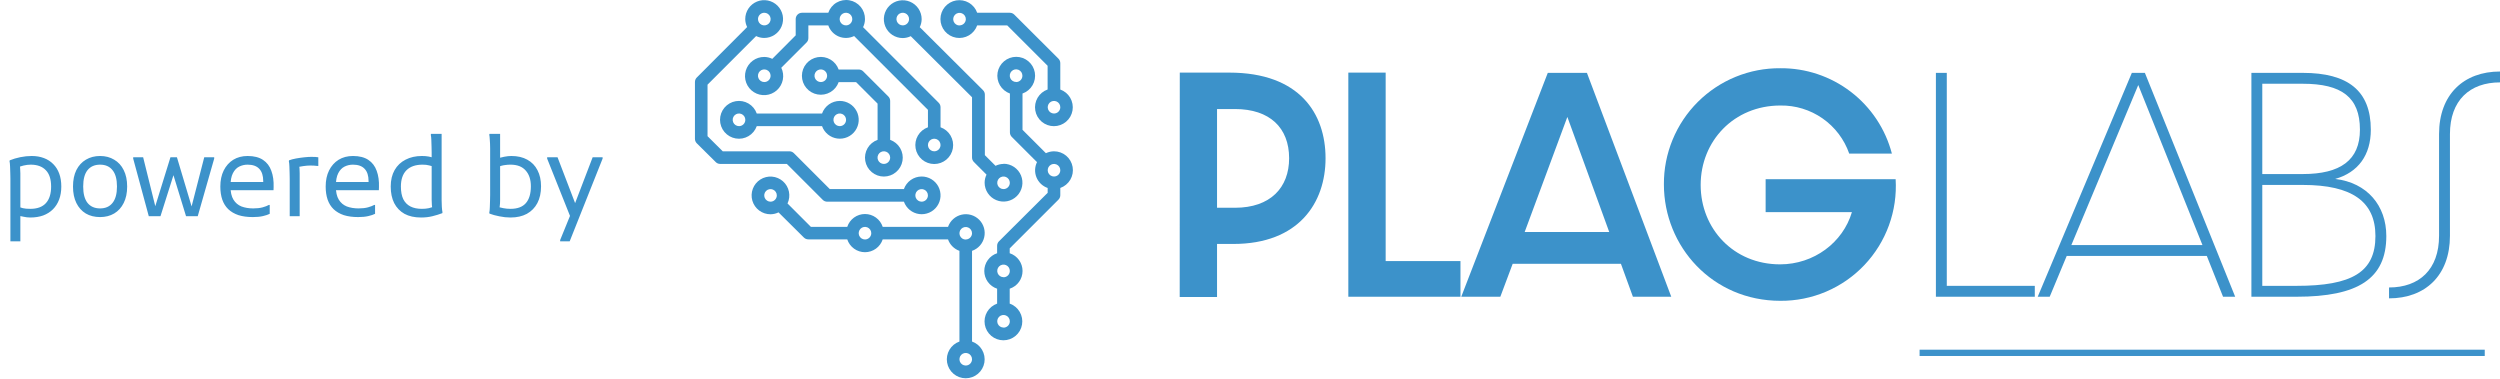 <svg width="277" height="42" viewBox="0 0 277 42" fill="none" xmlns="http://www.w3.org/2000/svg">
<path d="M1.152 26.74V19.78C1.152 19.636 1.148 19.44 1.14 19.192C1.14 18.944 1.132 18.696 1.116 18.448C1.108 18.2 1.088 18.004 1.056 17.86L1.08 17.764C1.432 17.62 1.82 17.504 2.244 17.416C2.676 17.328 3.096 17.284 3.504 17.284C4.008 17.284 4.46 17.36 4.86 17.512C5.268 17.664 5.616 17.888 5.904 18.184C6.192 18.472 6.412 18.824 6.564 19.24C6.716 19.656 6.792 20.132 6.792 20.668C6.792 21.204 6.712 21.684 6.552 22.108C6.392 22.532 6.164 22.892 5.868 23.188C5.572 23.484 5.212 23.712 4.788 23.872C4.364 24.024 3.888 24.1 3.36 24.1C3.112 24.1 2.864 24.072 2.616 24.016C2.376 23.968 2.184 23.928 2.04 23.896L2.112 22.912C2.208 22.968 2.352 23.02 2.544 23.068C2.744 23.116 3.016 23.14 3.36 23.14C4.128 23.14 4.704 22.928 5.088 22.504C5.472 22.08 5.664 21.468 5.664 20.668C5.664 19.86 5.468 19.256 5.076 18.856C4.684 18.448 4.128 18.244 3.408 18.244C3.136 18.244 2.872 18.276 2.616 18.34C2.368 18.396 2.164 18.468 2.004 18.556L2.184 18.22C2.208 18.34 2.224 18.488 2.232 18.664C2.248 18.84 2.256 19.02 2.256 19.204V26.74H1.152ZM8.089 20.668C8.089 19.956 8.213 19.348 8.461 18.844C8.717 18.34 9.069 17.956 9.517 17.692C9.973 17.42 10.497 17.284 11.089 17.284C11.681 17.284 12.201 17.42 12.649 17.692C13.105 17.956 13.457 18.34 13.705 18.844C13.961 19.348 14.089 19.956 14.089 20.668C14.089 21.38 13.961 21.988 13.705 22.492C13.457 22.996 13.105 23.384 12.649 23.656C12.201 23.92 11.681 24.052 11.089 24.052C10.481 24.052 9.953 23.92 9.505 23.656C9.057 23.384 8.709 22.996 8.461 22.492C8.213 21.988 8.089 21.38 8.089 20.668ZM9.217 20.668C9.217 21.468 9.377 22.072 9.697 22.48C10.025 22.888 10.489 23.092 11.089 23.092C11.689 23.092 12.149 22.888 12.469 22.48C12.797 22.072 12.961 21.468 12.961 20.668C12.961 19.86 12.797 19.256 12.469 18.856C12.149 18.448 11.689 18.244 11.089 18.244C10.489 18.244 10.025 18.448 9.697 18.856C9.377 19.256 9.217 19.86 9.217 20.668ZM16.485 23.956L14.757 17.572V17.428H15.861L17.313 23.284L17.073 23.272L18.885 17.428H19.605L21.357 23.296L21.117 23.308L22.629 17.428H23.733V17.572L21.909 23.956H20.613L19.089 18.988H19.353L17.781 23.956H16.485ZM28.013 24.052C27.405 24.052 26.873 23.98 26.417 23.836C25.969 23.684 25.593 23.464 25.289 23.176C24.993 22.888 24.773 22.536 24.629 22.12C24.485 21.696 24.413 21.212 24.413 20.668C24.413 19.988 24.537 19.396 24.785 18.892C25.041 18.38 25.393 17.984 25.841 17.704C26.297 17.424 26.829 17.284 27.437 17.284C28.141 17.284 28.709 17.428 29.141 17.716C29.573 18.004 29.881 18.408 30.065 18.928C30.257 19.448 30.341 20.052 30.317 20.74L30.305 21.076H25.181V20.164H29.165V20.068C29.165 19.468 29.021 19.016 28.733 18.712C28.445 18.4 28.013 18.244 27.437 18.244C27.101 18.244 26.789 18.316 26.501 18.46C26.213 18.604 25.981 18.848 25.805 19.192C25.629 19.536 25.541 20.004 25.541 20.596V20.668C25.541 21.284 25.649 21.768 25.865 22.12C26.081 22.472 26.377 22.724 26.753 22.876C27.137 23.02 27.573 23.092 28.061 23.092C28.469 23.092 28.817 23.052 29.105 22.972C29.393 22.892 29.621 22.804 29.789 22.708H29.885V23.692C29.693 23.788 29.441 23.872 29.129 23.944C28.817 24.016 28.445 24.052 28.013 24.052ZM32.101 23.956V19.828C32.101 19.668 32.097 19.46 32.089 19.204C32.089 18.948 32.081 18.696 32.065 18.448C32.057 18.2 32.037 18.004 32.005 17.86L32.029 17.764C32.237 17.684 32.493 17.616 32.797 17.56C33.109 17.504 33.417 17.46 33.721 17.428C34.033 17.396 34.293 17.38 34.501 17.38C34.693 17.38 34.849 17.384 34.969 17.392C35.089 17.4 35.189 17.412 35.269 17.428V18.388H35.173C35.069 18.372 34.945 18.36 34.801 18.352C34.657 18.344 34.525 18.34 34.405 18.34C34.157 18.34 33.897 18.36 33.625 18.4C33.353 18.44 33.117 18.48 32.917 18.52L33.133 18.22C33.181 18.484 33.205 18.812 33.205 19.204V23.956H32.101ZM39.685 24.052C39.077 24.052 38.545 23.98 38.089 23.836C37.641 23.684 37.265 23.464 36.961 23.176C36.665 22.888 36.445 22.536 36.301 22.12C36.157 21.696 36.085 21.212 36.085 20.668C36.085 19.988 36.209 19.396 36.457 18.892C36.713 18.38 37.065 17.984 37.513 17.704C37.969 17.424 38.501 17.284 39.109 17.284C39.813 17.284 40.381 17.428 40.813 17.716C41.245 18.004 41.553 18.408 41.737 18.928C41.929 19.448 42.013 20.052 41.989 20.74L41.977 21.076H36.853V20.164H40.837V20.068C40.837 19.468 40.693 19.016 40.405 18.712C40.117 18.4 39.685 18.244 39.109 18.244C38.773 18.244 38.461 18.316 38.173 18.46C37.885 18.604 37.653 18.848 37.477 19.192C37.301 19.536 37.213 20.004 37.213 20.596V20.668C37.213 21.284 37.321 21.768 37.537 22.12C37.753 22.472 38.049 22.724 38.425 22.876C38.809 23.02 39.245 23.092 39.733 23.092C40.141 23.092 40.489 23.052 40.777 22.972C41.065 22.892 41.293 22.804 41.461 22.708H41.557V23.692C41.365 23.788 41.113 23.872 40.801 23.944C40.489 24.016 40.117 24.052 39.685 24.052ZM46.652 24.1C45.932 24.1 45.32 23.964 44.816 23.692C44.32 23.412 43.94 23.016 43.676 22.504C43.42 21.992 43.292 21.38 43.292 20.668C43.292 19.956 43.436 19.348 43.724 18.844C44.012 18.34 44.416 17.956 44.936 17.692C45.456 17.42 46.06 17.284 46.748 17.284C47.028 17.284 47.276 17.304 47.492 17.344C47.716 17.384 47.896 17.436 48.032 17.5L47.984 18.46C47.896 18.42 47.752 18.376 47.552 18.328C47.36 18.272 47.116 18.244 46.82 18.244C46.044 18.244 45.448 18.452 45.032 18.868C44.624 19.284 44.42 19.884 44.42 20.668C44.42 21.236 44.508 21.704 44.684 22.072C44.868 22.432 45.132 22.7 45.476 22.876C45.82 23.052 46.244 23.14 46.748 23.14C47.028 23.14 47.28 23.116 47.504 23.068C47.736 23.012 47.94 22.944 48.116 22.864L47.924 23.2C47.892 23.064 47.868 22.904 47.852 22.72C47.836 22.528 47.828 22.332 47.828 22.132V16.9C47.828 16.74 47.824 16.532 47.816 16.276C47.816 16.02 47.808 15.768 47.792 15.52C47.784 15.272 47.764 15.076 47.732 14.932L47.756 14.836H48.932V21.556C48.932 21.716 48.932 21.924 48.932 22.18C48.94 22.436 48.948 22.688 48.956 22.936C48.972 23.184 48.996 23.38 49.028 23.524L49.004 23.62C48.668 23.748 48.304 23.86 47.912 23.956C47.528 24.052 47.108 24.1 46.652 24.1ZM56.564 24.1C56.156 24.1 55.744 24.056 55.328 23.968C54.912 23.888 54.548 23.788 54.236 23.668L54.212 23.572C54.244 23.428 54.264 23.232 54.272 22.984C54.288 22.736 54.296 22.484 54.296 22.228C54.304 21.972 54.308 21.764 54.308 21.604V16.9C54.308 16.78 54.308 16.632 54.308 16.456C54.308 16.28 54.304 16.096 54.296 15.904C54.288 15.704 54.276 15.52 54.26 15.352C54.252 15.176 54.236 15.036 54.212 14.932L54.236 14.836H55.412V22.18C55.412 22.42 55.4 22.628 55.376 22.804C55.36 22.972 55.34 23.116 55.316 23.236L55.124 22.9C55.316 22.964 55.536 23.02 55.784 23.068C56.032 23.116 56.292 23.14 56.564 23.14C57.332 23.14 57.9 22.928 58.268 22.504C58.636 22.08 58.82 21.46 58.82 20.644C58.82 19.9 58.628 19.316 58.244 18.892C57.868 18.46 57.308 18.244 56.564 18.244C56.356 18.244 56.176 18.256 56.024 18.28C55.872 18.296 55.72 18.324 55.568 18.364C55.416 18.404 55.236 18.46 55.028 18.532V17.62C55.308 17.5 55.588 17.416 55.868 17.368C56.156 17.312 56.42 17.284 56.66 17.284C57.348 17.284 57.936 17.42 58.424 17.692C58.92 17.964 59.296 18.352 59.552 18.856C59.816 19.36 59.948 19.956 59.948 20.644C59.948 21.364 59.812 21.984 59.54 22.504C59.268 23.016 58.88 23.412 58.376 23.692C57.872 23.964 57.268 24.1 56.564 24.1ZM62.065 26.74V26.596L63.553 22.948L65.665 17.428H66.769V17.572L63.12 26.74H62.065ZM63.264 24.196L60.624 17.572V17.428H61.776L63.901 22.972L63.264 24.196Z" fill="#3C92CA"/>
<path d="M214.498 8.074H215.704V31.672H225.455V32.878H214.498V8.074Z" fill="#3C92CA"/>
<path d="M244.514 28.357H228.992L227.107 32.878H225.78L236.208 8.074H237.653L247.658 32.878H246.314L244.514 28.357ZM244.032 27.151L236.92 9.422L229.506 27.151H244.032Z" fill="#3C92CA"/>
<path d="M249.455 8.074H255.152C260.125 8.074 262.687 10.034 262.687 14.371C262.687 17.175 261.298 19.099 258.739 19.826C262.285 20.248 264.404 22.781 264.404 26.155C264.404 30.883 261.269 32.878 254.458 32.878H249.455V8.074ZM255.152 19.285C259.31 19.285 261.481 17.749 261.481 14.371C261.481 10.755 259.431 9.28 255.152 9.28H250.661V19.285H255.152ZM254.458 31.672C260.577 31.672 263.198 30.165 263.198 26.155C263.198 22.358 260.636 20.491 255.152 20.491H250.661V31.672H254.458Z" fill="#3C92CA"/>
<path d="M264.705 31.852C268.05 31.852 270.248 29.864 270.248 26.126V14.856C270.248 10.453 272.993 7.924 277 7.924V9.129C273.655 9.129 271.454 11.118 271.454 14.856V26.126C271.454 30.526 268.712 33.058 264.705 33.058V31.852Z" fill="#3C92CA"/>
<path d="M93.048 11.183C92.616 11.185 92.196 11.319 91.844 11.569C91.493 11.819 91.227 12.171 91.083 12.578H83.849C83.684 12.112 83.36 11.719 82.934 11.469C82.508 11.22 82.007 11.128 81.52 11.212C81.033 11.296 80.591 11.549 80.272 11.926C79.954 12.304 79.779 12.783 79.779 13.277C79.779 13.771 79.954 14.249 80.272 14.627C80.591 15.005 81.033 15.258 81.52 15.341C82.007 15.425 82.508 15.334 82.934 15.084C83.36 14.834 83.684 14.441 83.849 13.976H91.083C91.211 14.337 91.437 14.656 91.734 14.898C92.032 15.14 92.391 15.296 92.771 15.348C93.151 15.4 93.538 15.346 93.89 15.193C94.241 15.04 94.544 14.793 94.765 14.479C94.986 14.165 95.116 13.797 95.142 13.414C95.167 13.031 95.087 12.649 94.909 12.309C94.732 11.968 94.465 11.683 94.136 11.485C93.808 11.286 93.431 11.182 93.048 11.183ZM81.884 13.976C81.746 13.976 81.61 13.935 81.494 13.859C81.379 13.782 81.288 13.673 81.235 13.544C81.182 13.416 81.168 13.275 81.194 13.139C81.221 13.003 81.288 12.878 81.386 12.78C81.484 12.682 81.609 12.615 81.746 12.588C81.882 12.561 82.023 12.575 82.151 12.629C82.279 12.682 82.388 12.772 82.465 12.888C82.542 13.004 82.582 13.139 82.582 13.278C82.582 13.463 82.508 13.64 82.377 13.771C82.247 13.902 82.069 13.976 81.884 13.976ZM93.048 13.976C92.909 13.976 92.773 13.935 92.658 13.859C92.542 13.782 92.452 13.673 92.398 13.544C92.345 13.416 92.331 13.275 92.358 13.139C92.385 13.003 92.451 12.878 92.55 12.78C92.648 12.682 92.773 12.615 92.909 12.588C93.045 12.561 93.186 12.575 93.314 12.629C93.442 12.682 93.552 12.772 93.628 12.888C93.705 13.004 93.746 13.139 93.745 13.278C93.745 13.463 93.672 13.64 93.541 13.771C93.41 13.902 93.233 13.976 93.048 13.976Z" fill="#3C92CA"/>
<path d="M98.63 15.497V11.183C98.63 11.091 98.612 11.001 98.578 10.916C98.543 10.832 98.491 10.755 98.427 10.69L95.634 7.9C95.57 7.836 95.493 7.786 95.409 7.752C95.325 7.718 95.234 7.701 95.144 7.702H92.922C92.757 7.236 92.433 6.844 92.006 6.594C91.58 6.344 91.079 6.253 90.592 6.336C90.105 6.42 89.663 6.673 89.345 7.051C89.026 7.429 88.852 7.907 88.852 8.401C88.852 8.895 89.026 9.374 89.345 9.751C89.663 10.129 90.105 10.382 90.592 10.466C91.079 10.55 91.58 10.458 92.006 10.208C92.433 9.958 92.757 9.566 92.922 9.1H94.854L97.236 11.482V15.497C96.77 15.662 96.378 15.986 96.129 16.411C95.879 16.837 95.788 17.337 95.871 17.823C95.955 18.31 96.207 18.751 96.585 19.069C96.962 19.387 97.439 19.562 97.933 19.562C98.427 19.562 98.904 19.387 99.281 19.069C99.659 18.751 99.912 18.31 99.995 17.823C100.078 17.337 99.987 16.837 99.737 16.411C99.488 15.986 99.096 15.662 98.63 15.497ZM90.948 9.091C90.809 9.092 90.673 9.051 90.558 8.974C90.442 8.898 90.352 8.788 90.298 8.66C90.245 8.532 90.231 8.391 90.258 8.255C90.285 8.119 90.352 7.994 90.45 7.896C90.548 7.798 90.673 7.731 90.809 7.704C90.945 7.677 91.086 7.691 91.214 7.744C91.342 7.798 91.452 7.888 91.528 8.004C91.605 8.119 91.646 8.255 91.645 8.394C91.645 8.577 91.573 8.753 91.444 8.884C91.315 9.014 91.14 9.089 90.957 9.091H90.948ZM97.933 18.163C97.795 18.163 97.659 18.123 97.544 18.047C97.429 17.97 97.338 17.862 97.285 17.734C97.231 17.607 97.216 17.466 97.242 17.331C97.268 17.195 97.334 17.07 97.431 16.971C97.528 16.873 97.652 16.805 97.787 16.777C97.922 16.748 98.063 16.761 98.191 16.812C98.32 16.864 98.43 16.952 98.508 17.067C98.586 17.18 98.629 17.315 98.63 17.453C98.632 17.546 98.614 17.638 98.58 17.723C98.545 17.809 98.494 17.887 98.43 17.953C98.365 18.019 98.287 18.072 98.202 18.108C98.117 18.143 98.025 18.162 97.933 18.163Z" fill="#3C92CA"/>
<path d="M111.191 18.162C110.884 18.165 110.581 18.236 110.305 18.372L109.123 17.19V10.486C109.123 10.394 109.105 10.303 109.07 10.219C109.035 10.134 108.984 10.057 108.919 9.992L101.91 3.01C102.045 2.734 102.116 2.431 102.12 2.123C102.12 1.709 101.997 1.304 101.767 0.959C101.536 0.615 101.209 0.346 100.826 0.188C100.444 0.029 100.022 -0.012 99.616 0.069C99.21 0.149 98.836 0.349 98.543 0.642C98.25 0.935 98.051 1.308 97.97 1.715C97.889 2.121 97.931 2.542 98.089 2.925C98.248 3.308 98.516 3.635 98.861 3.865C99.205 4.095 99.61 4.218 100.025 4.218C100.332 4.215 100.635 4.143 100.911 4.009L107.701 10.775V17.453C107.701 17.545 107.719 17.636 107.754 17.72C107.789 17.805 107.841 17.882 107.905 17.947L109.306 19.35C109.171 19.626 109.099 19.929 109.096 20.237C109.096 20.651 109.218 21.056 109.448 21.401C109.678 21.746 110.005 22.015 110.387 22.174C110.77 22.333 111.191 22.375 111.598 22.295C112.005 22.214 112.378 22.015 112.671 21.722C112.965 21.429 113.165 21.056 113.246 20.649C113.327 20.243 113.285 19.822 113.127 19.439C112.968 19.056 112.7 18.728 112.355 18.498C112.011 18.267 111.606 18.145 111.191 18.145V18.162ZM100.025 2.812C99.886 2.812 99.751 2.771 99.636 2.694C99.52 2.617 99.431 2.507 99.378 2.379C99.325 2.252 99.311 2.111 99.338 1.975C99.365 1.839 99.432 1.714 99.529 1.616C99.627 1.518 99.752 1.452 99.888 1.425C100.024 1.398 100.165 1.411 100.293 1.464C100.421 1.518 100.53 1.607 100.607 1.722C100.684 1.838 100.725 1.973 100.725 2.111C100.725 2.297 100.651 2.475 100.52 2.607C100.389 2.738 100.21 2.812 100.025 2.812ZM111.191 20.952C111.053 20.952 110.918 20.911 110.804 20.834C110.689 20.758 110.6 20.649 110.547 20.521C110.494 20.394 110.48 20.254 110.507 20.118C110.534 19.983 110.6 19.859 110.698 19.761C110.796 19.664 110.92 19.597 111.055 19.57C111.19 19.544 111.331 19.557 111.458 19.61C111.585 19.663 111.694 19.752 111.771 19.867C111.848 19.982 111.888 20.116 111.888 20.254C111.888 20.346 111.87 20.437 111.835 20.521C111.8 20.606 111.749 20.683 111.684 20.747C111.619 20.812 111.543 20.864 111.458 20.899C111.373 20.934 111.283 20.952 111.191 20.952Z" fill="#3C92CA"/>
<path d="M117.481 9.915V6.996C117.48 6.811 117.407 6.634 117.278 6.503L112.381 1.618C112.25 1.488 112.073 1.415 111.888 1.414H108.271C108.106 0.948 107.782 0.556 107.356 0.306C106.93 0.056 106.429 -0.035 105.942 0.048C105.455 0.132 105.013 0.385 104.694 0.763C104.376 1.141 104.201 1.619 104.201 2.113C104.201 2.607 104.376 3.085 104.694 3.463C105.013 3.841 105.455 4.094 105.942 4.178C106.429 4.261 106.93 4.17 107.356 3.92C107.782 3.67 108.106 3.278 108.271 2.812H111.598L116.075 7.286V9.915C115.61 10.08 115.218 10.404 114.968 10.829C114.718 11.255 114.627 11.755 114.71 12.242C114.794 12.728 115.047 13.169 115.424 13.487C115.801 13.805 116.279 13.98 116.772 13.98C117.266 13.98 117.743 13.805 118.121 13.487C118.498 13.169 118.751 12.728 118.834 12.242C118.918 11.755 118.827 11.255 118.577 10.829C118.327 10.404 117.935 10.08 117.47 9.915H117.481ZM106.318 2.824C106.179 2.824 106.044 2.784 105.928 2.707C105.813 2.631 105.722 2.521 105.669 2.393C105.615 2.266 105.601 2.125 105.628 1.989C105.655 1.853 105.721 1.728 105.819 1.629C105.917 1.531 106.041 1.464 106.177 1.437C106.313 1.41 106.454 1.423 106.582 1.476C106.711 1.529 106.82 1.619 106.897 1.734C106.974 1.849 107.015 1.985 107.015 2.123C107.012 2.309 106.936 2.485 106.803 2.614C106.67 2.743 106.491 2.814 106.306 2.812L106.318 2.824ZM116.772 12.578C116.635 12.575 116.501 12.533 116.388 12.454C116.275 12.377 116.188 12.267 116.137 12.139C116.086 12.011 116.073 11.872 116.102 11.737C116.13 11.603 116.197 11.48 116.295 11.383C116.393 11.287 116.517 11.222 116.652 11.196C116.787 11.17 116.927 11.184 117.054 11.237C117.18 11.29 117.289 11.38 117.365 11.494C117.441 11.609 117.481 11.743 117.481 11.88C117.482 11.973 117.463 12.065 117.427 12.15C117.392 12.235 117.339 12.313 117.273 12.378C117.207 12.443 117.129 12.494 117.043 12.528C116.957 12.562 116.865 12.579 116.772 12.578Z" fill="#3C92CA"/>
<path d="M107.701 37.842V27.795C108.035 27.679 108.334 27.48 108.571 27.216C108.807 26.953 108.972 26.634 109.051 26.289C109.13 25.944 109.12 25.585 109.023 25.245C108.925 24.905 108.742 24.595 108.492 24.345C108.242 24.095 107.932 23.912 107.592 23.814C107.252 23.717 106.893 23.707 106.548 23.786C106.203 23.865 105.884 24.03 105.621 24.266C105.357 24.503 105.158 24.802 105.042 25.136H97.805C97.669 24.722 97.406 24.362 97.053 24.106C96.7 23.851 96.276 23.713 95.84 23.713C95.405 23.713 94.98 23.851 94.627 24.106C94.274 24.362 94.011 24.722 93.875 25.136H89.848L87.256 22.544C87.45 22.135 87.505 21.674 87.413 21.23C87.322 20.787 87.089 20.385 86.749 20.085C86.41 19.786 85.982 19.605 85.531 19.569C85.079 19.534 84.629 19.646 84.246 19.889C83.864 20.132 83.572 20.493 83.412 20.916C83.253 21.34 83.235 21.804 83.362 22.239C83.49 22.674 83.755 23.055 84.117 23.326C84.48 23.597 84.921 23.743 85.374 23.741C85.681 23.738 85.984 23.666 86.26 23.531L89.068 26.318C89.198 26.448 89.374 26.521 89.558 26.522H93.875C94.011 26.936 94.274 27.296 94.627 27.551C94.98 27.807 95.405 27.944 95.84 27.944C96.276 27.944 96.7 27.807 97.053 27.551C97.406 27.296 97.669 26.936 97.805 26.522H105.039C105.142 26.815 105.309 27.081 105.529 27.302C105.748 27.522 106.014 27.691 106.306 27.795V37.842C105.84 38.006 105.447 38.33 105.197 38.757C104.947 39.183 104.855 39.684 104.939 40.171C105.022 40.658 105.275 41.1 105.653 41.419C106.031 41.737 106.509 41.912 107.004 41.912C107.498 41.912 107.976 41.737 108.354 41.419C108.732 41.1 108.985 40.658 109.069 40.171C109.152 39.684 109.061 39.183 108.81 38.757C108.56 38.33 108.167 38.006 107.701 37.842ZM85.374 22.346C85.236 22.346 85.101 22.306 84.987 22.229C84.872 22.152 84.783 22.043 84.73 21.916C84.677 21.789 84.663 21.648 84.69 21.513C84.717 21.378 84.783 21.253 84.881 21.156C84.978 21.058 85.103 20.992 85.238 20.965C85.373 20.938 85.513 20.952 85.641 21.005C85.768 21.058 85.877 21.147 85.954 21.262C86.031 21.376 86.071 21.511 86.071 21.649C86.071 21.834 85.997 22.011 85.866 22.141C85.736 22.272 85.559 22.346 85.374 22.346ZM95.84 26.534C95.702 26.534 95.567 26.493 95.453 26.416C95.338 26.339 95.249 26.23 95.196 26.103C95.143 25.976 95.129 25.835 95.156 25.7C95.183 25.565 95.25 25.441 95.347 25.343C95.445 25.245 95.569 25.179 95.704 25.152C95.839 25.125 95.98 25.139 96.107 25.192C96.234 25.245 96.343 25.334 96.42 25.449C96.497 25.563 96.537 25.698 96.537 25.836C96.537 26.021 96.464 26.198 96.333 26.329C96.203 26.46 96.025 26.534 95.84 26.534ZM107.004 40.501C106.866 40.501 106.731 40.46 106.616 40.384C106.502 40.307 106.412 40.198 106.359 40.071C106.307 39.943 106.293 39.803 106.32 39.668C106.347 39.532 106.413 39.408 106.511 39.311C106.608 39.213 106.732 39.147 106.868 39.12C107.003 39.093 107.143 39.107 107.271 39.16C107.398 39.212 107.507 39.302 107.583 39.416C107.66 39.531 107.701 39.666 107.701 39.804C107.701 39.989 107.628 40.166 107.497 40.297C107.366 40.428 107.189 40.501 107.004 40.501ZM107.004 26.545C106.866 26.545 106.731 26.504 106.616 26.428C106.502 26.351 106.412 26.242 106.359 26.115C106.307 25.987 106.293 25.847 106.32 25.712C106.347 25.577 106.413 25.452 106.511 25.355C106.608 25.257 106.732 25.191 106.868 25.164C107.003 25.137 107.143 25.151 107.271 25.204C107.398 25.256 107.507 25.346 107.583 25.46C107.66 25.575 107.701 25.71 107.701 25.848C107.698 26.031 107.623 26.205 107.493 26.334C107.362 26.462 107.187 26.534 107.004 26.534V26.545Z" fill="#3C92CA"/>
<path d="M104.211 14.102V11.88C104.211 11.789 104.193 11.698 104.158 11.613C104.123 11.529 104.072 11.452 104.007 11.387L95.63 3.01C95.765 2.734 95.837 2.431 95.84 2.123C95.848 1.626 95.678 1.142 95.361 0.758C95.044 0.374 94.6 0.117 94.11 0.031C93.62 -0.054 93.115 0.038 92.686 0.291C92.258 0.545 91.935 0.943 91.774 1.414H88.86C88.675 1.414 88.498 1.488 88.367 1.618C88.236 1.749 88.163 1.927 88.163 2.112V3.917L85.569 6.52C85.292 6.385 84.99 6.314 84.682 6.31C84.222 6.306 83.773 6.451 83.404 6.725C83.034 6.998 82.763 7.385 82.633 7.826C82.502 8.267 82.519 8.738 82.681 9.169C82.842 9.599 83.139 9.966 83.528 10.212C83.916 10.459 84.374 10.572 84.832 10.535C85.291 10.498 85.725 10.312 86.068 10.007C86.412 9.701 86.646 9.291 86.736 8.84C86.826 8.389 86.767 7.921 86.567 7.507L89.363 4.712C89.428 4.647 89.48 4.571 89.515 4.486C89.55 4.401 89.567 4.31 89.567 4.218V2.812H91.774C91.87 3.089 92.023 3.342 92.224 3.555C92.425 3.768 92.669 3.936 92.939 4.048C93.21 4.159 93.501 4.212 93.794 4.203C94.087 4.194 94.374 4.122 94.637 3.994L102.816 12.17V14.102C102.35 14.267 101.957 14.591 101.707 15.017C101.457 15.444 101.365 15.944 101.449 16.432C101.532 16.919 101.785 17.361 102.163 17.68C102.541 17.998 103.019 18.173 103.513 18.173C104.008 18.173 104.486 17.998 104.864 17.68C105.242 17.361 105.495 16.919 105.578 16.432C105.662 15.944 105.57 15.444 105.32 15.017C105.07 14.591 104.677 14.267 104.211 14.102ZM84.682 9.091C84.543 9.091 84.408 9.05 84.293 8.973C84.177 8.896 84.088 8.786 84.035 8.658C83.982 8.53 83.968 8.389 83.996 8.253C84.023 8.117 84.09 7.992 84.188 7.894C84.286 7.797 84.411 7.73 84.547 7.703C84.683 7.677 84.824 7.691 84.952 7.745C85.08 7.798 85.189 7.888 85.266 8.004C85.342 8.119 85.383 8.255 85.382 8.394C85.382 8.485 85.364 8.576 85.329 8.661C85.294 8.746 85.242 8.823 85.177 8.888C85.112 8.953 85.035 9.004 84.95 9.039C84.865 9.074 84.774 9.091 84.682 9.091ZM93.745 2.812C93.606 2.814 93.469 2.775 93.352 2.7C93.236 2.624 93.144 2.516 93.089 2.388C93.034 2.26 93.019 2.119 93.045 1.982C93.07 1.846 93.136 1.72 93.234 1.621C93.331 1.522 93.456 1.454 93.592 1.426C93.728 1.398 93.869 1.411 93.998 1.464C94.127 1.516 94.237 1.606 94.314 1.721C94.392 1.837 94.433 1.973 94.433 2.112C94.433 2.295 94.361 2.472 94.232 2.603C94.103 2.734 93.928 2.809 93.745 2.812ZM103.513 16.765C103.376 16.765 103.241 16.724 103.126 16.647C103.011 16.571 102.922 16.462 102.869 16.334C102.816 16.207 102.803 16.067 102.83 15.931C102.856 15.796 102.923 15.672 103.02 15.574C103.118 15.477 103.242 15.41 103.377 15.383C103.513 15.357 103.653 15.37 103.78 15.423C103.908 15.476 104.017 15.565 104.093 15.68C104.17 15.795 104.211 15.93 104.211 16.067C104.211 16.252 104.137 16.43 104.007 16.561C103.876 16.691 103.698 16.765 103.513 16.765Z" fill="#3C92CA"/>
<path d="M102.116 19.557C101.685 19.558 101.264 19.693 100.913 19.942C100.561 20.192 100.295 20.545 100.151 20.952H91.943L87.96 16.968C87.895 16.904 87.818 16.852 87.733 16.817C87.648 16.782 87.558 16.764 87.466 16.765H80.079L78.395 15.089V9.38L83.778 3.997C84.055 4.131 84.358 4.203 84.665 4.206C85.079 4.207 85.485 4.085 85.83 3.855C86.175 3.625 86.444 3.298 86.603 2.915C86.762 2.532 86.803 2.111 86.723 1.704C86.642 1.298 86.443 0.924 86.15 0.631C85.858 0.338 85.484 0.138 85.078 0.057C84.671 -0.024 84.25 0.017 83.867 0.176C83.484 0.334 83.156 0.603 82.926 0.947C82.696 1.292 82.573 1.697 82.573 2.111C82.576 2.419 82.648 2.722 82.783 2.998L77.204 8.588C77.138 8.654 77.086 8.733 77.051 8.819C77.016 8.905 76.999 8.998 77 9.091V15.385C77 15.476 77.018 15.567 77.053 15.652C77.088 15.736 77.139 15.813 77.204 15.878L79.299 17.955C79.363 18.021 79.44 18.073 79.525 18.109C79.609 18.144 79.701 18.162 79.792 18.162H87.18L91.16 22.142C91.224 22.208 91.301 22.259 91.386 22.294C91.471 22.329 91.561 22.347 91.653 22.346H100.154C100.283 22.707 100.508 23.026 100.805 23.267C101.103 23.509 101.461 23.664 101.84 23.716C102.22 23.768 102.606 23.714 102.957 23.561C103.309 23.408 103.611 23.161 103.831 22.848C104.052 22.535 104.182 22.167 104.207 21.784C104.232 21.402 104.152 21.02 103.975 20.68C103.798 20.341 103.531 20.056 103.203 19.858C102.876 19.66 102.499 19.556 102.116 19.557ZM84.683 1.414C84.822 1.413 84.957 1.454 85.073 1.531C85.189 1.608 85.279 1.717 85.332 1.845C85.385 1.973 85.4 2.114 85.373 2.25C85.346 2.386 85.279 2.511 85.181 2.609C85.083 2.708 84.958 2.774 84.822 2.801C84.685 2.828 84.544 2.814 84.416 2.761C84.288 2.707 84.179 2.617 84.102 2.502C84.025 2.386 83.985 2.25 83.985 2.111C83.986 1.927 84.06 1.75 84.191 1.619C84.321 1.488 84.498 1.415 84.683 1.414ZM102.116 22.346C101.978 22.346 101.844 22.305 101.729 22.229C101.614 22.152 101.525 22.043 101.472 21.916C101.419 21.788 101.406 21.648 101.432 21.513C101.459 21.378 101.526 21.253 101.623 21.156C101.721 21.058 101.845 20.992 101.98 20.965C102.116 20.938 102.256 20.952 102.383 21.005C102.511 21.057 102.62 21.147 102.696 21.262C102.773 21.376 102.814 21.511 102.814 21.649C102.814 21.834 102.74 22.011 102.61 22.142C102.479 22.273 102.301 22.346 102.116 22.346Z" fill="#3C92CA"/>
<path d="M116.772 16.765C116.465 16.769 116.162 16.84 115.886 16.974L113.294 14.383V10.362C113.759 10.197 114.152 9.873 114.401 9.448C114.651 9.022 114.742 8.522 114.659 8.035C114.575 7.549 114.323 7.108 113.945 6.79C113.568 6.472 113.09 6.297 112.597 6.297C112.103 6.297 111.626 6.472 111.248 6.79C110.871 7.108 110.618 7.549 110.535 8.035C110.451 8.522 110.543 9.022 110.792 9.448C111.042 9.873 111.434 10.197 111.899 10.362V14.676C111.899 14.767 111.917 14.858 111.952 14.943C111.987 15.027 112.039 15.104 112.103 15.169L114.899 17.964C114.77 18.227 114.699 18.515 114.689 18.808C114.68 19.1 114.733 19.392 114.845 19.662C114.957 19.933 115.125 20.177 115.338 20.378C115.551 20.578 115.804 20.732 116.081 20.828V21.363L110.685 26.737C110.62 26.802 110.569 26.879 110.534 26.964C110.499 27.049 110.481 27.139 110.481 27.231V28.058C110.067 28.194 109.707 28.457 109.452 28.81C109.196 29.163 109.059 29.588 109.059 30.023C109.059 30.459 109.196 30.883 109.452 31.236C109.707 31.589 110.067 31.852 110.481 31.988V33.64C110.016 33.804 109.624 34.128 109.374 34.554C109.124 34.98 109.033 35.48 109.117 35.966C109.2 36.453 109.453 36.894 109.83 37.212C110.207 37.53 110.685 37.704 111.178 37.704C111.672 37.704 112.15 37.53 112.527 37.212C112.904 36.894 113.157 36.453 113.24 35.966C113.324 35.48 113.233 34.98 112.983 34.554C112.733 34.128 112.341 33.804 111.876 33.64V31.988C112.29 31.852 112.65 31.589 112.905 31.236C113.161 30.883 113.298 30.459 113.298 30.023C113.298 29.588 113.161 29.163 112.905 28.81C112.65 28.457 112.29 28.194 111.876 28.058V27.52L117.254 22.143C117.323 22.08 117.378 22.004 117.417 21.919C117.457 21.834 117.478 21.742 117.481 21.649V20.825C117.947 20.661 118.339 20.338 118.59 19.912C118.84 19.487 118.931 18.987 118.847 18.5C118.764 18.014 118.511 17.573 118.133 17.255C117.755 16.937 117.277 16.764 116.784 16.765H116.772ZM112.585 9.082C112.446 9.083 112.31 9.042 112.195 8.965C112.079 8.889 111.989 8.779 111.936 8.651C111.882 8.523 111.868 8.382 111.895 8.246C111.922 8.11 111.989 7.985 112.087 7.887C112.185 7.788 112.31 7.722 112.446 7.695C112.582 7.668 112.723 7.682 112.851 7.735C112.979 7.789 113.089 7.879 113.166 7.995C113.242 8.11 113.283 8.246 113.282 8.385C113.284 8.477 113.266 8.569 113.232 8.654C113.197 8.74 113.146 8.818 113.081 8.884C113.016 8.949 112.939 9.001 112.854 9.037C112.769 9.073 112.677 9.091 112.585 9.091V9.082ZM111.19 36.293C111.052 36.293 110.918 36.252 110.803 36.176C110.688 36.099 110.599 35.99 110.546 35.863C110.493 35.736 110.479 35.595 110.506 35.46C110.533 35.325 110.6 35.2 110.697 35.103C110.795 35.005 110.919 34.939 111.054 34.912C111.19 34.885 111.33 34.899 111.457 34.952C111.585 35.005 111.694 35.094 111.77 35.209C111.847 35.323 111.888 35.458 111.888 35.596C111.889 35.688 111.872 35.78 111.837 35.866C111.803 35.951 111.751 36.029 111.687 36.095C111.622 36.161 111.544 36.213 111.459 36.248C111.374 36.284 111.283 36.302 111.19 36.302V36.293ZM111.19 30.712C111.052 30.712 110.918 30.671 110.803 30.594C110.688 30.518 110.599 30.409 110.546 30.281C110.493 30.154 110.479 30.014 110.506 29.878C110.533 29.743 110.6 29.619 110.697 29.521C110.795 29.424 110.919 29.357 111.054 29.33C111.19 29.303 111.33 29.317 111.457 29.37C111.585 29.423 111.694 29.512 111.77 29.627C111.847 29.742 111.888 29.876 111.888 30.014C111.889 30.107 111.872 30.198 111.837 30.284C111.803 30.37 111.751 30.448 111.687 30.513C111.622 30.579 111.544 30.631 111.459 30.667C111.374 30.702 111.283 30.721 111.19 30.721V30.712ZM116.772 19.557C116.635 19.555 116.501 19.512 116.388 19.434C116.275 19.356 116.187 19.246 116.136 19.119C116.085 18.991 116.073 18.851 116.101 18.717C116.13 18.582 116.197 18.459 116.295 18.363C116.393 18.266 116.517 18.201 116.652 18.175C116.787 18.149 116.927 18.164 117.053 18.217C117.18 18.27 117.288 18.359 117.364 18.474C117.441 18.588 117.481 18.722 117.481 18.86C117.481 18.952 117.463 19.044 117.427 19.129C117.391 19.215 117.339 19.292 117.273 19.357C117.207 19.422 117.129 19.473 117.043 19.507C116.957 19.542 116.865 19.559 116.772 19.557Z" fill="#3C92CA"/>
<path d="M275.31 38.746H212.69V39.443H275.31V38.746Z" fill="#3C92CA"/>
<path d="M130.72 8.045H136.204C144.008 8.045 146.871 12.595 146.871 17.536C146.871 22.477 143.89 27.03 136.656 27.03H134.848V32.907H130.711L130.72 8.045ZM136.836 23.02C140.755 23.02 142.835 20.792 142.835 17.536C142.835 14.162 140.692 12.081 136.836 12.081H134.848V23.014L136.836 23.02Z" fill="#3C92CA"/>
<path d="M149.395 8.045H153.531V28.927H161.82V32.878H149.395V8.045Z" fill="#3C92CA"/>
<path d="M179.599 29.228H167.605L166.237 32.878H161.908L171.494 8.074H175.832L185.175 32.878H180.926L179.599 29.228ZM178.302 25.703L173.663 12.956L168.935 25.703H178.302Z" fill="#3C92CA"/>
<path d="M184.36 20.429C184.349 18.733 184.676 17.052 185.322 15.484C185.967 13.916 186.918 12.491 188.118 11.294C189.319 10.097 190.746 9.15 192.316 8.509C193.886 7.868 195.568 7.545 197.264 7.56C200.082 7.537 202.827 8.454 205.065 10.167C207.304 11.879 208.907 14.29 209.621 17.016H204.893C204.343 15.439 203.309 14.075 201.939 13.12C200.57 12.164 198.934 11.664 197.264 11.691C192.11 11.691 188.434 15.639 188.434 20.491C188.434 25.343 192.081 29.29 197.234 29.29C200.972 29.29 204.196 26.879 205.191 23.505H195.632V19.858H210.037C210.142 21.596 209.889 23.337 209.293 24.972C208.698 26.608 207.772 28.104 206.574 29.367C205.377 30.63 203.932 31.633 202.331 32.315C200.729 32.997 199.004 33.342 197.264 33.33C189.755 33.33 184.36 27.331 184.36 20.429Z" fill="#3C92CA"/>
</svg>

